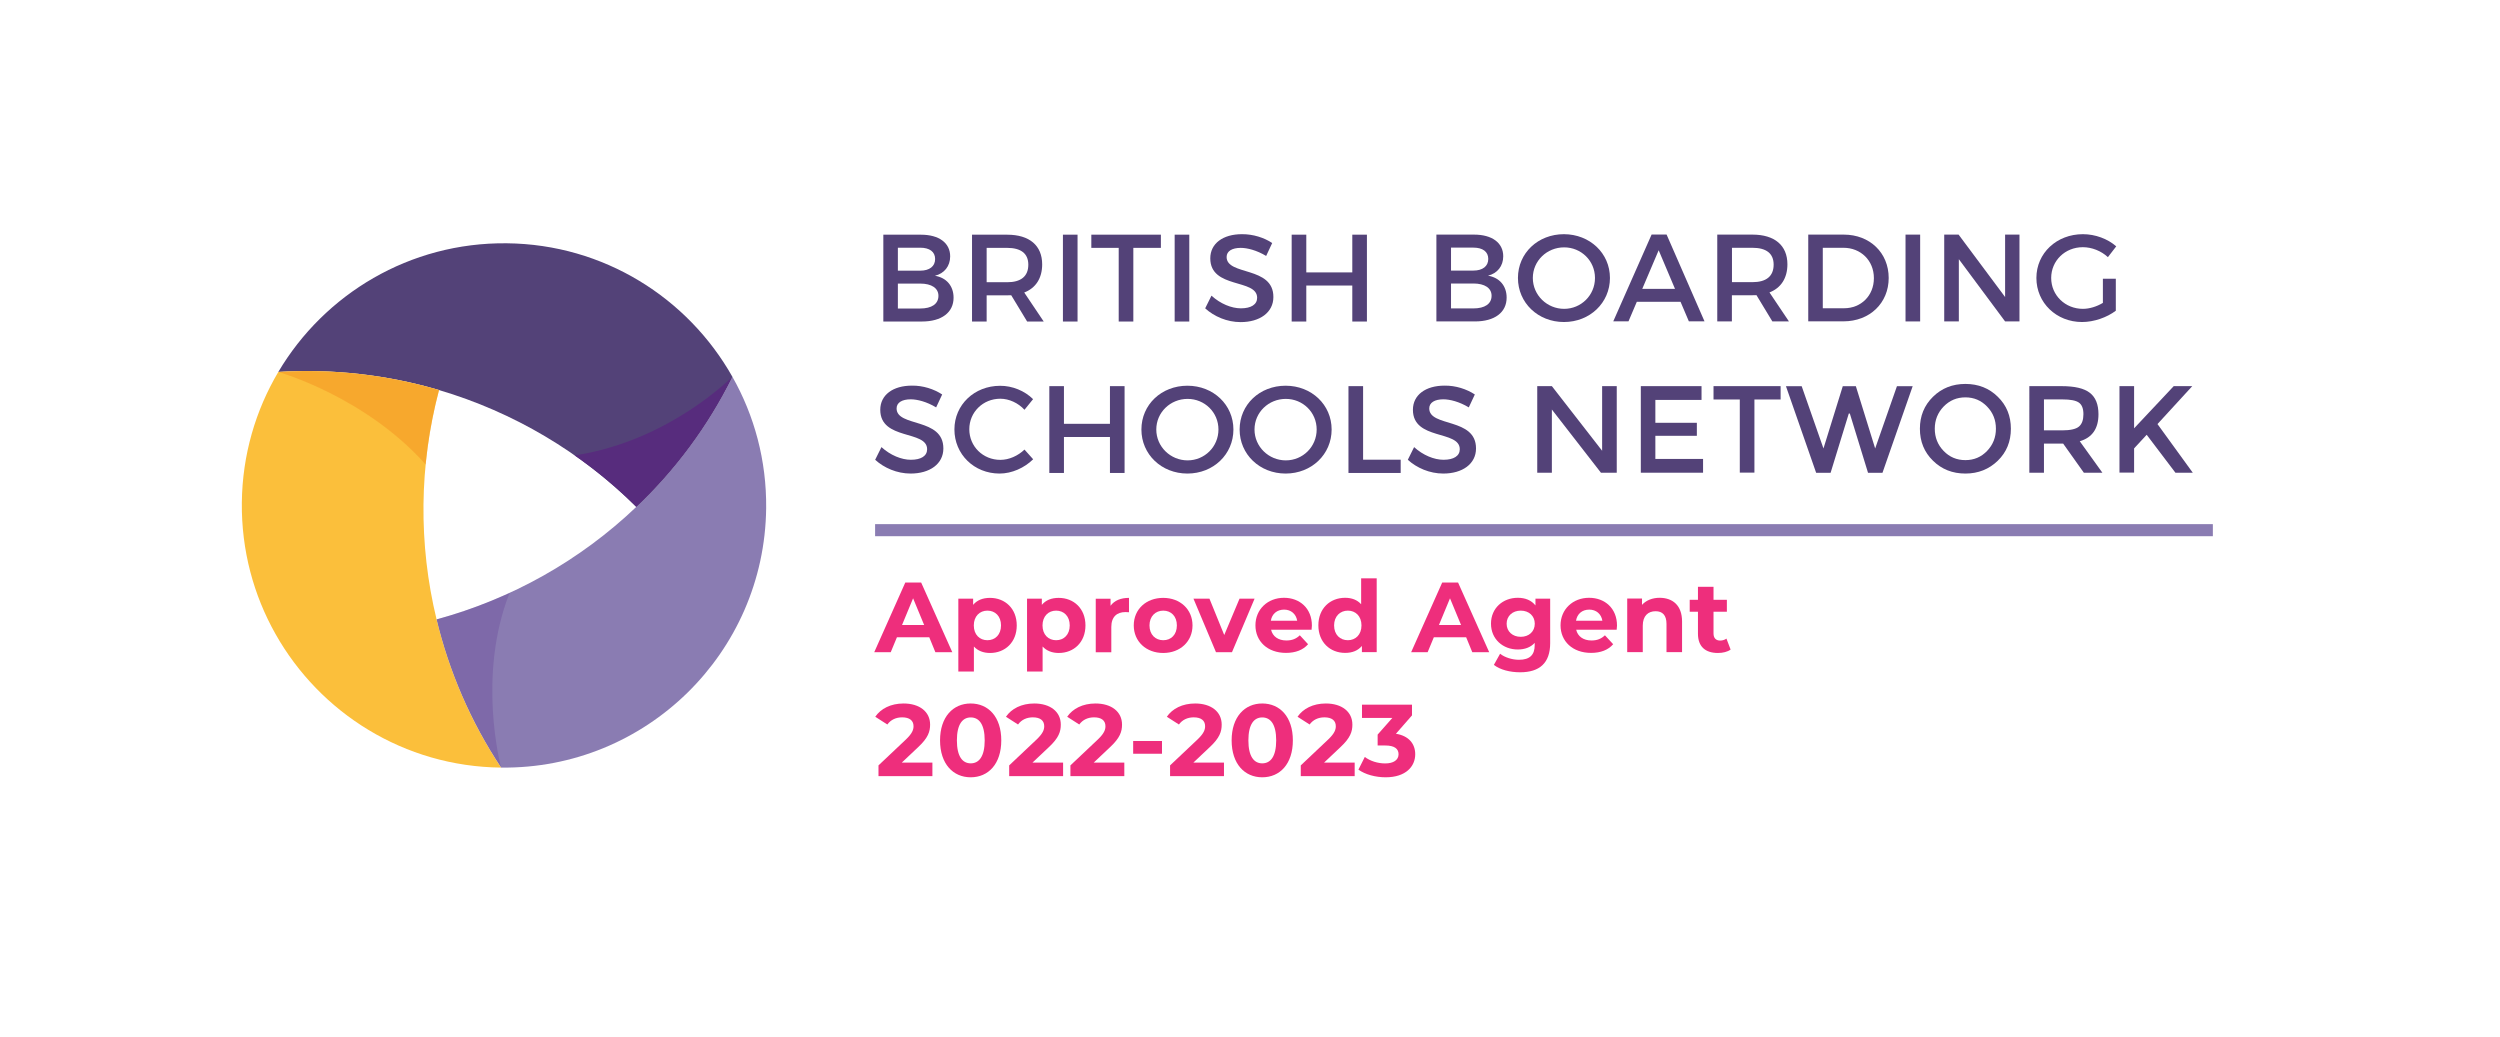 <?xml version="1.0" encoding="utf-8"?>
<!-- Generator: Adobe Illustrator 27.0.1, SVG Export Plug-In . SVG Version: 6.00 Build 0)  -->
<svg version="1.1" id="Layer_1" xmlns="http://www.w3.org/2000/svg" xmlns:xlink="http://www.w3.org/1999/xlink" x="0px" y="0px"
	 viewBox="0 0 294 122" style="enable-background:new 0 0 294 122;" xml:space="preserve">
<style type="text/css">
	.st0{fill:#8A7CB2;}
	.st1{fill:#534278;}
	.st2{fill:#572C7D;}
	.st3{fill:#FBBF3B;}
	.st4{opacity:0.3;fill:#613C94;}
	.st5{opacity:0.5;fill:#F59220;}
	.st6{fill:#EE2E7C;}
</style>
<g>
	<path class="st0" d="M58.93,90.27c-3.6-5.43-6.12-11.34-7.59-17.43c8.8-2.39,16.88-6.93,23.49-13.23c4.54-4.32,8.4-9.47,11.3-15.3
		c2.58,4.56,4.03,9.84,3.97,15.46C89.91,76.8,75.96,90.46,58.93,90.27z"/>
	<path class="st1" d="M51.63,45.87c-6.01-1.77-12.39-2.53-18.9-2.13c5.43-9.16,15.45-15.25,26.87-15.13
		c11.41,0.12,21.3,6.43,26.53,15.7c-2.9,5.83-6.76,10.98-11.3,15.3C68.36,53.18,60.38,48.46,51.63,45.87z"/>
	<path class="st2" d="M74.83,59.61c-2.24-2.23-4.66-4.25-7.24-6.05c0.07-0.01,0.14-0.02,0.21-0.04c11.07-1.76,18.31-9.24,18.32-9.21
		C83.23,50.15,79.38,55.3,74.83,59.61z"/>
	<path class="st3" d="M58.93,90.27c-11.41-0.12-21.31-6.44-26.53-15.71c-2.58-4.57-4.02-9.85-3.96-15.46
		c0.06-5.61,1.62-10.86,4.29-15.36c6.5-0.4,12.88,0.36,18.9,2.13c-2.34,8.82-2.44,18.1-0.29,26.97
		C52.81,78.94,55.33,84.85,58.93,90.27z"/>
	<path class="st4" d="M58.93,90.27c-3.6-5.43-6.12-11.34-7.59-17.43c2.96-0.8,5.83-1.85,8.59-3.12C56.08,79.46,58.86,90,58.93,90.27
		C58.93,90.27,58.93,90.28,58.93,90.27z"/>
	<path class="st5" d="M32.73,43.74c6.51-0.4,12.89,0.36,18.9,2.13c-0.76,2.88-1.29,5.81-1.57,8.76
		C42.93,46.61,32.73,43.74,32.73,43.74z"/>
</g>
<g>
	<g>
		<path class="st1" d="M108.31,27.6c2.11,0,3.43,0.96,3.43,2.55c0,1.15-0.69,2.01-1.79,2.28c1.37,0.23,2.19,1.21,2.19,2.58
			c0,1.75-1.42,2.8-3.72,2.8h-4.54V27.6H108.31z M105.59,31.83h2.63c1.09,0,1.75-0.51,1.75-1.37s-0.66-1.33-1.75-1.33h-2.63V31.83z
			 M105.59,36.28h2.63c1.34,0,2.14-0.53,2.14-1.49c0-0.9-0.8-1.44-2.14-1.44h-2.63V36.28z"/>
		<path class="st1" d="M118.92,34.72c-0.15,0.01-0.31,0.01-0.47,0.01h-2.42v3.08h-1.72V27.6h4.14c2.61,0,4.11,1.27,4.11,3.49
			c0,1.63-0.76,2.79-2.11,3.31l2.29,3.41h-1.95L118.92,34.72z M118.45,33.19c1.58,0,2.48-0.67,2.48-2.06c0-1.34-0.9-1.98-2.48-1.98
			h-2.42v4.04H118.45z"/>
		<path class="st1" d="M125,37.81V27.6h1.72v10.21H125z"/>
		<path class="st1" d="M133.28,29.15v8.66h-1.72v-8.66h-3.22V27.6h8.18v1.55H133.28z"/>
		<path class="st1" d="M138.14,37.81V27.6h1.72v10.21H138.14z"/>
		<path class="st1" d="M149.61,28.58l-0.71,1.52c-1.11-0.67-2.22-0.95-2.99-0.95c-1.01,0-1.66,0.38-1.66,1.07
			c0,2.23,5.51,1.04,5.5,4.71c0,1.82-1.6,2.95-3.85,2.95c-1.6,0-3.12-0.66-4.17-1.62l0.74-1.49c1.05,0.96,2.36,1.49,3.46,1.49
			c1.2,0,1.91-0.45,1.91-1.24c0-2.28-5.51-1.01-5.51-4.64c0-1.75,1.5-2.84,3.72-2.84C147.37,27.53,148.67,27.95,149.61,28.58z"/>
		<path class="st1" d="M159.03,37.81v-4.23h-5.41v4.23h-1.72V27.6h1.72v4.43h5.41V27.6h1.72v10.21H159.03z"/>
	</g>
	<g>
		<path class="st1" d="M173.35,27.59c2.11,0,3.43,0.96,3.43,2.55c0,1.15-0.69,2.01-1.79,2.28c1.37,0.23,2.19,1.21,2.19,2.58
			c0,1.75-1.42,2.8-3.72,2.8h-4.54V27.59H173.35z M170.64,31.82h2.63c1.09,0,1.75-0.51,1.75-1.37s-0.66-1.33-1.75-1.33h-2.63V31.82z
			 M170.64,36.27h2.63c1.34,0,2.14-0.53,2.14-1.49c0-0.9-0.8-1.44-2.14-1.44h-2.63V36.27z"/>
		<path class="st1" d="M189.33,32.69c0,2.92-2.36,5.18-5.41,5.18c-3.05,0-5.41-2.26-5.41-5.18c0-2.93,2.36-5.15,5.41-5.15
			C186.97,27.55,189.33,29.78,189.33,32.69z M180.26,32.69c0,2.03,1.68,3.63,3.68,3.63s3.63-1.6,3.63-3.63c0-2.03-1.63-3.6-3.63-3.6
			C181.92,29.09,180.26,30.67,180.26,32.69z"/>
		<path class="st1" d="M192.49,35.49l-0.98,2.3h-1.79l4.51-10.21h1.76l4.46,10.21h-1.84l-0.98-2.3H192.49z M195.06,29.43l-1.93,4.54
			h3.85L195.06,29.43z"/>
		<path class="st1" d="M206.56,34.71c-0.15,0.01-0.31,0.01-0.47,0.01h-2.42v3.08h-1.72V27.59h4.14c2.61,0,4.11,1.27,4.11,3.49
			c0,1.63-0.76,2.79-2.11,3.31l2.29,3.41h-1.95L206.56,34.71z M206.1,33.18c1.58,0,2.48-0.67,2.48-2.06c0-1.34-0.9-1.98-2.48-1.98
			h-2.42v4.04H206.1z"/>
		<path class="st1" d="M216.83,27.59c3.06,0,5.28,2.14,5.28,5.1c0,2.95-2.23,5.1-5.32,5.1h-4.14V27.59H216.83z M214.36,36.25h2.51
			c1.98,0,3.5-1.47,3.5-3.54c0-2.09-1.56-3.57-3.57-3.57h-2.44V36.25z"/>
		<path class="st1" d="M224.09,37.8V27.59h1.72V37.8H224.09z"/>
		<path class="st1" d="M235.8,37.8l-5.44-7.32v7.32h-1.72V27.59h1.69l5.47,7.34v-7.34h1.69V37.8H235.8z"/>
		<path class="st1" d="M248.82,32.78v3.76c-1.04,0.79-2.57,1.33-3.97,1.33c-3.02,0-5.37-2.26-5.37-5.18c0-2.92,2.38-5.15,5.47-5.15
			c1.46,0,2.92,0.55,3.92,1.43l-0.98,1.27c-0.79-0.73-1.88-1.17-2.95-1.17c-2.09,0-3.72,1.59-3.72,3.62c0,2.04,1.65,3.63,3.73,3.63
			c0.76,0,1.62-0.26,2.35-0.7v-2.84H248.82z"/>
	</g>
	<g>
		<path class="st1" d="M110.8,46.39l-0.71,1.52c-1.11-0.67-2.22-0.95-2.99-0.95c-1.01,0-1.66,0.38-1.66,1.07
			c0,2.23,5.51,1.04,5.5,4.71c0,1.82-1.6,2.95-3.85,2.95c-1.6,0-3.12-0.66-4.17-1.62l0.74-1.49c1.05,0.96,2.36,1.49,3.46,1.49
			c1.2,0,1.91-0.45,1.91-1.24c0-2.28-5.51-1.01-5.51-4.64c0-1.75,1.5-2.84,3.72-2.84C108.55,45.33,109.85,45.76,110.8,46.39z"/>
		<path class="st1" d="M121.49,46.94l-1.01,1.25c-0.74-0.8-1.81-1.3-2.84-1.3c-2.04,0-3.65,1.58-3.65,3.59c0,2.01,1.6,3.6,3.65,3.6
			c1.02,0,2.07-0.47,2.84-1.21l1.02,1.14c-1.04,1.02-2.51,1.68-3.95,1.68c-2.99,0-5.31-2.26-5.31-5.19c0-2.9,2.35-5.13,5.37-5.13
			C119.05,45.36,120.5,45.96,121.49,46.94z"/>
		<path class="st1" d="M130.53,55.62v-4.23h-5.41v4.23h-1.72V45.41h1.72v4.43h5.41v-4.43h1.72v10.21H130.53z"/>
		<path class="st1" d="M145.05,50.51c0,2.92-2.36,5.18-5.41,5.18c-3.05,0-5.41-2.26-5.41-5.18c0-2.93,2.36-5.15,5.41-5.15
			C142.69,45.36,145.05,47.6,145.05,50.51z M135.98,50.51c0,2.03,1.68,3.63,3.68,3.63s3.63-1.6,3.63-3.63c0-2.03-1.63-3.6-3.63-3.6
			C137.64,46.91,135.98,48.49,135.98,50.51z"/>
		<path class="st1" d="M156.6,50.51c0,2.92-2.36,5.18-5.41,5.18c-3.05,0-5.41-2.26-5.41-5.18c0-2.93,2.36-5.15,5.41-5.15
			C154.24,45.36,156.6,47.6,156.6,50.51z M147.53,50.51c0,2.03,1.68,3.63,3.68,3.63s3.63-1.6,3.63-3.63c0-2.03-1.63-3.6-3.63-3.6
			C149.19,46.91,147.53,48.49,147.53,50.51z"/>
		<path class="st1" d="M164.72,54.06v1.56h-6.14V45.41h1.72v8.65H164.72z"/>
		<path class="st1" d="M173.44,46.39l-0.71,1.52c-1.11-0.67-2.22-0.95-2.99-0.95c-1.01,0-1.66,0.38-1.66,1.07
			c0,2.23,5.51,1.04,5.5,4.71c0,1.82-1.6,2.95-3.85,2.95c-1.6,0-3.12-0.66-4.17-1.62l0.74-1.49c1.05,0.96,2.36,1.49,3.46,1.49
			c1.2,0,1.91-0.45,1.91-1.24c0-2.28-5.51-1.01-5.51-4.64c0-1.75,1.5-2.84,3.72-2.84C171.19,45.33,172.49,45.76,173.44,46.39z"/>
	</g>
	<g>
		<path class="st1" d="M188.41,45.41h1.72v10.18h-1.86l-5.77-7.43v7.43h-1.72V45.41h1.72l5.91,7.6V45.41z"/>
		<path class="st1" d="M200.1,45.41v1.62h-5.43v2.69h4.88v1.53h-4.88v2.72h5.61v1.62h-7.32V45.41H200.1z"/>
		<path class="st1" d="M206.32,46.98v8.6h-1.72v-8.6h-3.09v-1.57h7.89v1.57H206.32z"/>
		<path class="st1" d="M214.44,52.74l2.27-7.32h1.54l2.27,7.32l2.56-7.32h1.85l-3.55,10.18h-1.7l-2.14-6.97h-0.12l-2.14,6.97h-1.7
			l-3.55-10.18h1.85L214.44,52.74z"/>
		<path class="st1" d="M234.94,54.18c-1.03,1-2.3,1.51-3.81,1.51c-1.51,0-2.79-0.5-3.81-1.51c-1.03-1-1.54-2.26-1.54-3.76
			s0.51-2.75,1.54-3.76s2.3-1.51,3.81-1.51c1.51,0,2.79,0.5,3.81,1.51c1.03,1,1.54,2.26,1.54,3.76S235.97,53.18,234.94,54.18z
			 M233.68,47.81c-0.69-0.72-1.55-1.08-2.55-1.08c-1.01,0-1.86,0.36-2.56,1.08c-0.69,0.72-1.04,1.59-1.04,2.61s0.35,1.9,1.04,2.61
			c0.69,0.72,1.55,1.08,2.56,1.08c1.01,0,1.86-0.36,2.55-1.08c0.69-0.72,1.04-1.59,1.04-2.61S234.38,48.53,233.68,47.81z"/>
		<path class="st1" d="M246.78,48.72c0,1.68-0.73,2.74-2.2,3.17l2.66,3.7h-2.18l-2.43-3.42h-2.26v3.42h-1.72V45.41h3.79
			c1.55,0,2.66,0.26,3.33,0.79C246.44,46.72,246.78,47.56,246.78,48.72z M244.49,50.16c0.35-0.3,0.52-0.78,0.52-1.45
			c0-0.67-0.18-1.12-0.54-1.37c-0.36-0.25-1-0.37-1.92-0.37h-2.18v3.64h2.14C243.48,50.61,244.14,50.46,244.49,50.16z"/>
		<path class="st1" d="M249.25,45.41h1.72v4.96l4.66-4.96h2.18l-4.09,4.46l4.15,5.72h-2.04l-3.38-4.46l-1.48,1.6v2.85h-1.72V45.41z"
			/>
	</g>
</g>
<g>
	<path class="st6" d="M109.28,74.94h-3.8l-0.73,1.76h-1.94l3.65-8.19h1.87l3.66,8.19H110L109.28,74.94z M108.68,73.5l-1.3-3.14
		l-1.3,3.14H108.68z"/>
	<path class="st6" d="M119.57,73.55c0,1.98-1.37,3.24-3.14,3.24c-0.78,0-1.43-0.25-1.9-0.76v2.94h-1.83V70.4h1.74v0.73
		c0.46-0.55,1.13-0.82,1.98-0.82C118.2,70.31,119.57,71.57,119.57,73.55z M117.72,73.55c0-1.09-0.69-1.74-1.6-1.74
		c-0.91,0-1.6,0.66-1.6,1.74c0,1.09,0.69,1.74,1.6,1.74C117.03,75.29,117.72,74.64,117.72,73.55z"/>
	<path class="st6" d="M127.65,73.55c0,1.98-1.37,3.24-3.14,3.24c-0.78,0-1.43-0.25-1.9-0.76v2.94h-1.83V70.4h1.74v0.73
		c0.46-0.55,1.13-0.82,1.98-0.82C126.28,70.31,127.65,71.57,127.65,73.55z M125.8,73.55c0-1.09-0.69-1.74-1.6-1.74
		c-0.91,0-1.6,0.66-1.6,1.74c0,1.09,0.69,1.74,1.6,1.74C125.11,75.29,125.8,74.64,125.8,73.55z"/>
	<path class="st6" d="M132.77,70.31v1.69c-0.15-0.01-0.27-0.02-0.41-0.02c-1.01,0-1.67,0.55-1.67,1.76v2.97h-1.83v-6.3h1.74v0.83
		C131.05,70.62,131.8,70.31,132.77,70.31z"/>
	<path class="st6" d="M133.33,73.55c0-1.9,1.46-3.24,3.46-3.24s3.45,1.35,3.45,3.24s-1.45,3.24-3.45,3.24S133.33,75.44,133.33,73.55
		z M138.4,73.55c0-1.09-0.69-1.74-1.6-1.74s-1.62,0.66-1.62,1.74c0,1.09,0.7,1.74,1.62,1.74S138.4,74.64,138.4,73.55z"/>
	<path class="st6" d="M147.54,70.4l-2.66,6.3H143l-2.65-6.3h1.88l1.74,4.28l1.8-4.28H147.54z"/>
	<path class="st6" d="M154.24,74.06h-4.76c0.18,0.78,0.84,1.26,1.8,1.26c0.67,0,1.15-0.2,1.58-0.61l0.97,1.05
		c-0.58,0.67-1.46,1.02-2.6,1.02c-2.18,0-3.59-1.37-3.59-3.24c0-1.88,1.44-3.24,3.36-3.24c1.85,0,3.28,1.24,3.28,3.27
		C154.28,73.71,154.25,73.91,154.24,74.06z M149.45,73h3.1c-0.13-0.8-0.73-1.31-1.54-1.31C150.18,71.69,149.58,72.19,149.45,73z"/>
	<path class="st6" d="M161.9,68.01v8.68h-1.74v-0.73c-0.46,0.55-1.12,0.82-1.97,0.82c-1.78,0-3.15-1.26-3.15-3.24
		c0-1.98,1.37-3.24,3.15-3.24c0.77,0,1.43,0.25,1.88,0.76v-3.05H161.9z M160.11,73.55c0-1.09-0.7-1.74-1.6-1.74
		c-0.91,0-1.62,0.66-1.62,1.74c0,1.09,0.7,1.74,1.62,1.74C159.41,75.29,160.11,74.64,160.11,73.55z"/>
	<path class="st6" d="M172.42,74.94h-3.8l-0.73,1.76h-1.94l3.65-8.19h1.87l3.66,8.19h-1.99L172.42,74.94z M171.82,73.5l-1.3-3.14
		l-1.3,3.14H171.82z"/>
	<path class="st6" d="M182.3,70.4v5.24c0,2.34-1.26,3.42-3.53,3.42c-1.19,0-2.35-0.29-3.09-0.87l0.73-1.31
		c0.54,0.43,1.42,0.71,2.22,0.71c1.29,0,1.85-0.59,1.85-1.72v-0.27c-0.48,0.53-1.17,0.78-1.99,0.78c-1.74,0-3.15-1.21-3.15-3.04
		s1.41-3.04,3.15-3.04c0.88,0,1.6,0.29,2.08,0.9V70.4H182.3z M180.49,73.35c0-0.92-0.69-1.54-1.65-1.54s-1.66,0.62-1.66,1.54
		c0,0.92,0.7,1.54,1.66,1.54S180.49,74.27,180.49,73.35z"/>
	<path class="st6" d="M190.12,74.06h-4.76c0.18,0.78,0.84,1.26,1.8,1.26c0.67,0,1.15-0.2,1.58-0.61l0.97,1.05
		c-0.58,0.67-1.46,1.02-2.6,1.02c-2.18,0-3.59-1.37-3.59-3.24c0-1.88,1.44-3.24,3.36-3.24c1.85,0,3.28,1.24,3.28,3.27
		C190.16,73.71,190.14,73.91,190.12,74.06z M185.34,73h3.1c-0.13-0.8-0.73-1.31-1.54-1.31C186.06,71.69,185.47,72.19,185.34,73z"/>
	<path class="st6" d="M197.81,73.09v3.6h-1.83v-3.32c0-1.02-0.47-1.49-1.28-1.49c-0.88,0-1.51,0.54-1.51,1.7v3.11h-1.83v-6.3h1.74
		v0.74c0.49-0.54,1.23-0.83,2.08-0.83C196.69,70.31,197.81,71.17,197.81,73.09z"/>
	<path class="st6" d="M203.52,76.39c-0.37,0.27-0.92,0.4-1.49,0.4c-1.49,0-2.35-0.76-2.35-2.26v-2.59h-0.97v-1.4h0.97v-1.53h1.83
		v1.53h1.57v1.4h-1.57v2.56c0,0.54,0.29,0.83,0.78,0.83c0.27,0,0.54-0.08,0.74-0.23L203.52,76.39z"/>
</g>
<g>
	<g>
		<path class="st6" d="M109.65,89.69v1.58h-6.34v-1.26l3.24-3.06c0.74-0.71,0.88-1.14,0.88-1.55c0-0.66-0.46-1.04-1.34-1.04
			c-0.72,0-1.33,0.28-1.74,0.84l-1.42-0.91c0.65-0.95,1.82-1.56,3.33-1.56c1.87,0,3.12,0.96,3.12,2.48c0,0.82-0.23,1.56-1.4,2.65
			l-1.93,1.82H109.65z"/>
		<path class="st6" d="M110.55,87.07c0-2.77,1.54-4.34,3.6-4.34c2.08,0,3.6,1.57,3.6,4.34s-1.52,4.34-3.6,4.34
			C112.09,91.41,110.55,89.84,110.55,87.07z M115.8,87.07c0-1.91-0.67-2.7-1.64-2.7c-0.96,0-1.63,0.79-1.63,2.7
			c0,1.91,0.67,2.7,1.63,2.7C115.12,89.77,115.8,88.98,115.8,87.07z"/>
		<path class="st6" d="M125.02,89.69v1.58h-6.34v-1.26l3.24-3.06c0.74-0.71,0.88-1.14,0.88-1.55c0-0.66-0.46-1.04-1.34-1.04
			c-0.72,0-1.33,0.28-1.74,0.84l-1.42-0.91c0.65-0.95,1.82-1.56,3.33-1.56c1.87,0,3.12,0.96,3.12,2.48c0,0.82-0.23,1.56-1.4,2.65
			l-1.93,1.82H125.02z"/>
		<path class="st6" d="M132.22,89.69v1.58h-6.34v-1.26l3.24-3.06c0.74-0.71,0.88-1.14,0.88-1.55c0-0.66-0.46-1.04-1.34-1.04
			c-0.72,0-1.33,0.28-1.74,0.84l-1.42-0.91c0.65-0.95,1.82-1.56,3.33-1.56c1.87,0,3.12,0.96,3.12,2.48c0,0.82-0.23,1.56-1.4,2.65
			l-1.93,1.82H132.22z"/>
		<path class="st6" d="M133.26,87.14h3.39v1.5h-3.39V87.14z"/>
		<path class="st6" d="M143.94,89.69v1.58h-6.34v-1.26l3.24-3.06c0.74-0.71,0.88-1.14,0.88-1.55c0-0.66-0.46-1.04-1.34-1.04
			c-0.72,0-1.33,0.28-1.74,0.84l-1.42-0.91c0.65-0.95,1.82-1.56,3.33-1.56c1.87,0,3.12,0.96,3.12,2.48c0,0.82-0.23,1.56-1.4,2.65
			l-1.93,1.82H143.94z"/>
		<path class="st6" d="M144.84,87.07c0-2.77,1.54-4.34,3.6-4.34c2.08,0,3.6,1.57,3.6,4.34s-1.52,4.34-3.6,4.34
			C146.37,91.41,144.84,89.84,144.84,87.07z M150.08,87.07c0-1.91-0.67-2.7-1.64-2.7c-0.96,0-1.63,0.79-1.63,2.7
			c0,1.91,0.67,2.7,1.63,2.7C149.41,89.77,150.08,88.98,150.08,87.07z"/>
		<path class="st6" d="M159.31,89.69v1.58h-6.34v-1.26l3.24-3.06c0.74-0.71,0.88-1.14,0.88-1.55c0-0.66-0.46-1.04-1.34-1.04
			c-0.72,0-1.33,0.28-1.74,0.84l-1.42-0.91c0.65-0.95,1.82-1.56,3.33-1.56c1.87,0,3.12,0.96,3.12,2.48c0,0.82-0.23,1.56-1.4,2.65
			l-1.93,1.82H159.31z"/>
		<path class="st6" d="M166.43,88.7c0,1.42-1.09,2.71-3.48,2.71c-1.18,0-2.39-0.32-3.2-0.9l0.75-1.49c0.64,0.48,1.52,0.76,2.4,0.76
			c0.97,0,1.57-0.4,1.57-1.08c0-0.64-0.47-1.03-1.57-1.03h-0.89v-1.28l1.73-1.96h-3.57v-1.56h5.88v1.26l-1.89,2.16
			C165.67,86.53,166.43,87.47,166.43,88.7z"/>
	</g>
</g>
<rect x="180.86" y="-16.31" transform="matrix(1.873764e-10 -1 1 1.873764e-10 119.222 243.918)" class="st0" width="1.42" height="157.32"/>
</svg>
